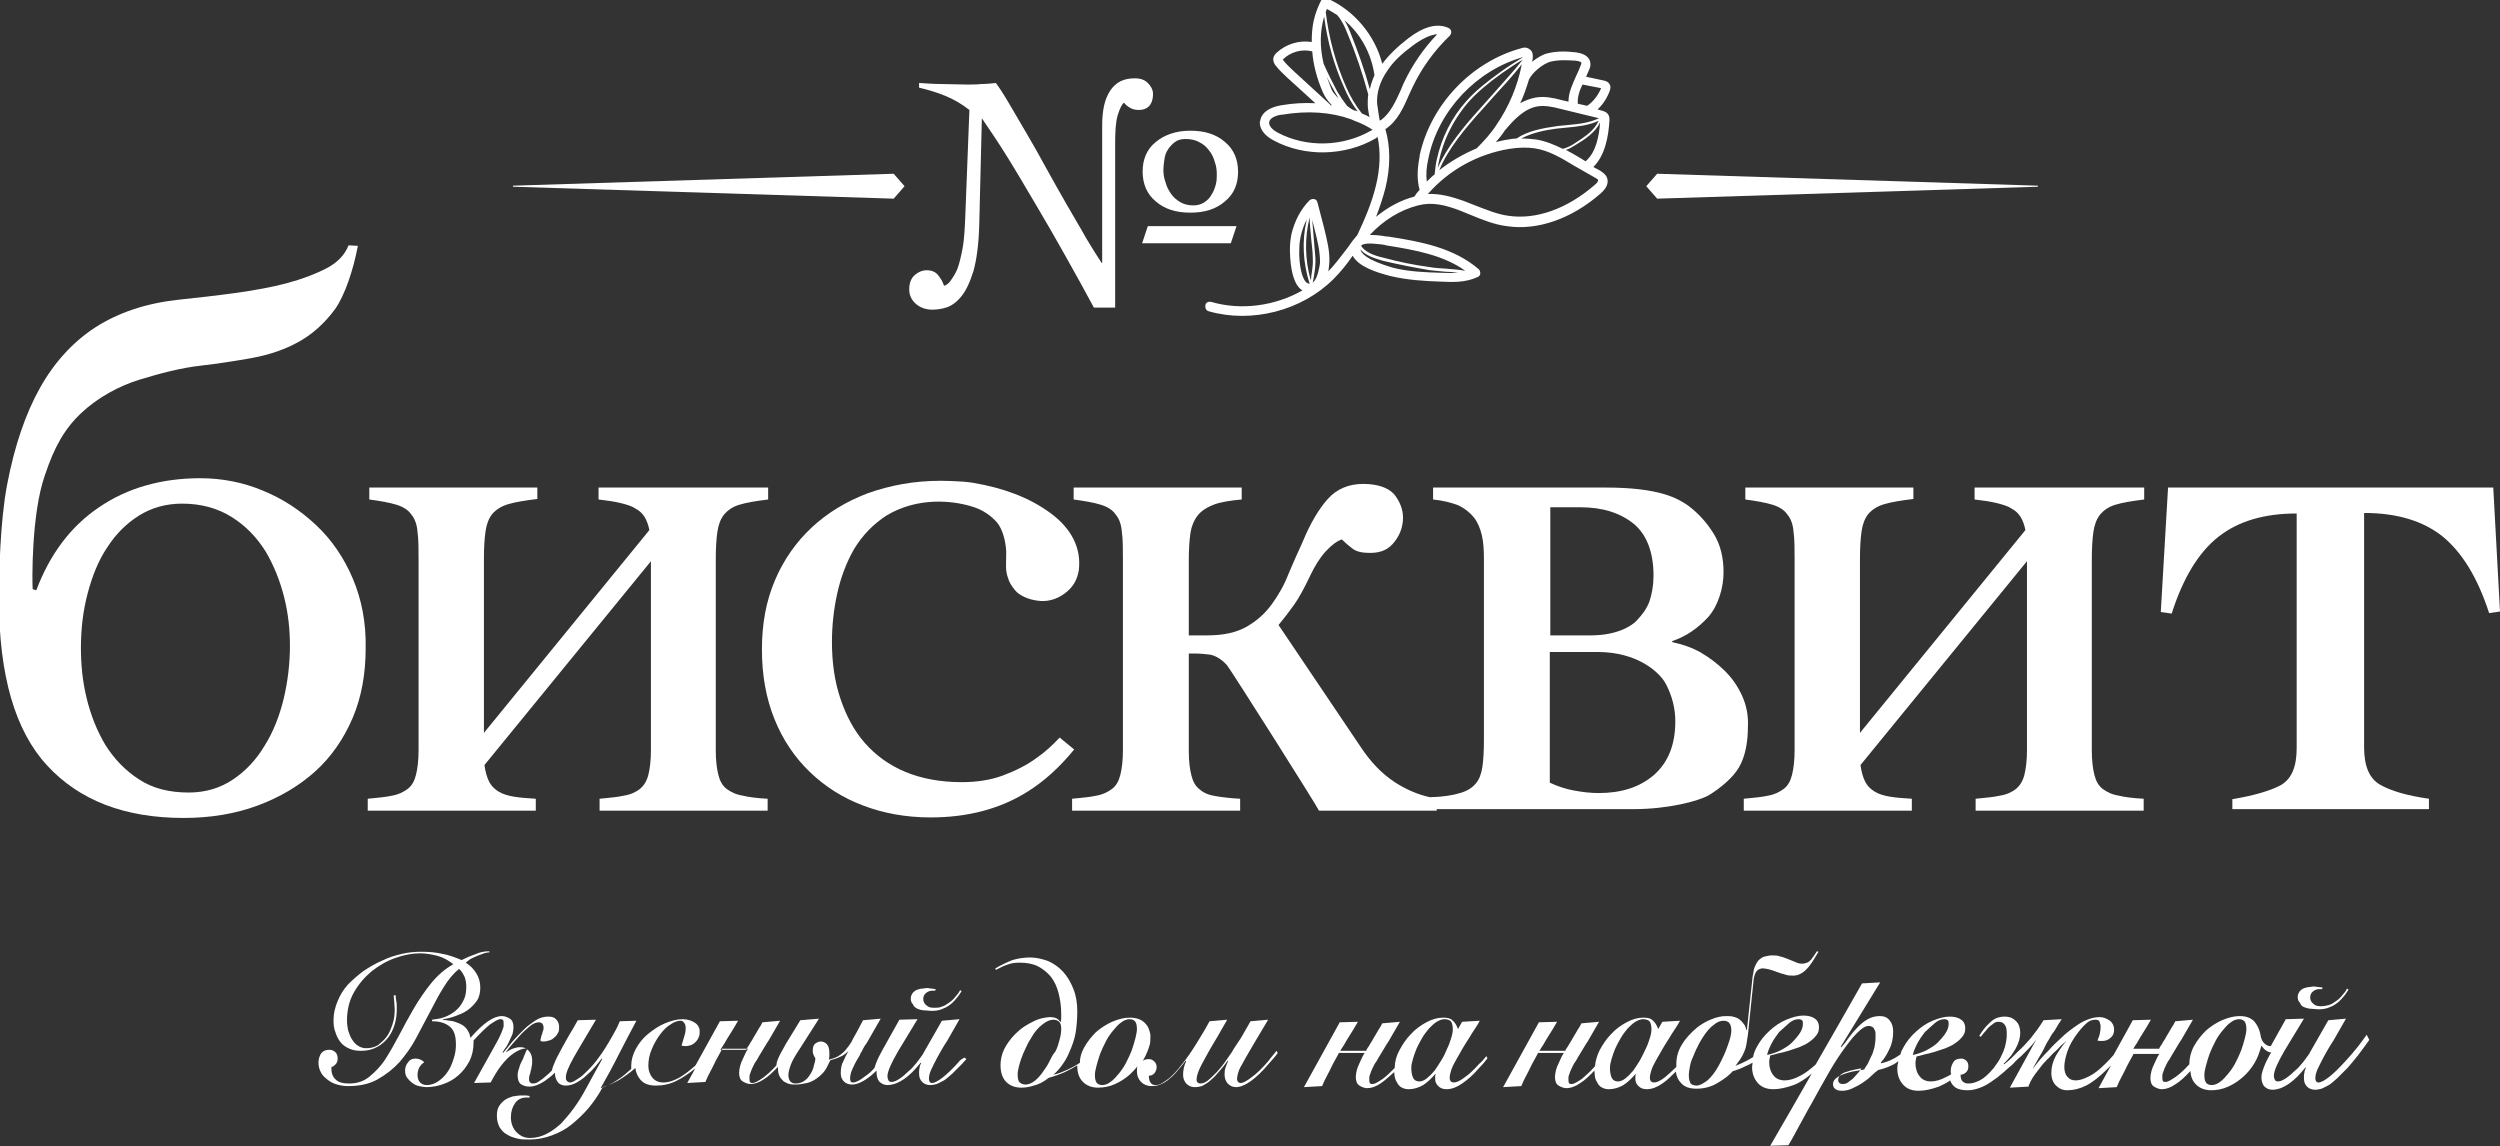 <?xml version="1.0" encoding="UTF-8"?> <svg xmlns="http://www.w3.org/2000/svg" width="482" height="221" viewBox="0 0 482 221" fill="none"><rect x="0" y="0" width="482" height="221" fill="#333333" stroke="none"/><g clip-path="url(#clip0_289_2)"><path d="M204.3 142.2C203 143.6 201.5 145 199.9 146.1C198 147.5 195.8 148.6 193.4 149.5C191 150.4 188.3 150.8 185.4 150.8C181.3 150.8 177.6 150.1 174.5 148.8C171.4 147.5 168.8 145.6 166.7 143.2C164.6 140.8 163.1 137.9 162 134.6C160.9 131.3 160.4 127.7 160.4 123.8C160.4 120.8 160.7 117.7 161.4 114.5C162.1 111.3 163.2 108.4 164.7 105.8C166.3 103.2 168.3 101.1 170.9 99.4C176.9 95.8 183.5 96.5 187.2 97.6C189.7 98.3 191.2 99.6 192.2 100.7C193.3 102 193.9 104.3 194 106.4C194 108.7 193.8 109.9 194.3 111.3C194.6 112.3 194.9 112.8 195.7 113.8C196.5 114.8 198.3 115.6 200 115.8C201.8 116.1 203.7 115.6 205.3 114.4C206.9 113.2 207.7 111.8 208 109.9C208.5 105.7 206.6 101.9 202.5 98.9C198.4 95.9 193.5 94.1 187.7 93.1C185.4 92.7 181.4 92.7 181.2 92.7C176.2 92.7 171.5 93.6 167.3 95.1C163.1 96.7 159.5 98.9 156.5 101.7C153.5 104.5 151.1 107.9 149.4 111.9C147.7 115.9 146.9 120.3 146.9 125.2C146.9 130.2 147.7 134.6 149.3 138.6C150.9 142.6 153.2 146 156.1 148.8C159 151.6 162.4 153.8 166.4 155.3C170.3 156.8 174.7 157.6 179.4 157.6C186.5 157.6 192.7 156 198 152.7C201.4 150.6 204.4 147.8 207.1 144.5L204.3 142.2Z" fill="white"></path><path d="M380.7 96.3C382.4 96.5 383.8 96.7 385 97C386.2 97.3 387.2 97.6 387.9 98.1C388.7 98.5 389.2 99.1 389.6 99.7C390 100.4 390.3 101.2 390.5 102.2L358.6 141.3V107.9C358.6 105.7 358.7 103.9 358.9 102.5C359.1 101.1 359.5 100 360.2 99.1C360.9 98.3 361.9 97.6 363.3 97.2C364.6 96.8 366.5 96.5 368.9 96.2V94H336.5V96.3C338.7 96.6 340.4 96.9 341.7 97.3C343 97.7 344 98.3 344.6 99.2C345.3 100 345.7 101.2 345.8 102.6C346 104 346 105.8 346 108V144.7C346 146.6 345.8 148.2 345.5 149.4C345.2 150.6 344.7 151.5 343.9 152.1C343.1 152.7 342.1 153.2 340.9 153.4C339.6 153.7 338.1 153.8 336.2 154V156.3H368.6V154C367 153.9 365.6 153.8 364.4 153.6C363.2 153.4 362.2 153.1 361.4 152.6C360.6 152.1 360 151.5 359.6 150.7C359.2 149.9 358.9 148.9 358.7 147.5L390.8 108.2V144.7C390.8 146.6 390.6 148.2 390.3 149.4C390 150.6 389.4 151.5 388.7 152.1C387.9 152.7 386.9 153.2 385.6 153.4C384.3 153.7 382.8 153.8 380.9 154V156.3H413.3V154C411.4 153.9 409.7 153.7 408.5 153.4C407.2 153.2 406.2 152.7 405.4 152.1C404.6 151.5 404.1 150.6 403.8 149.4C403.5 148.2 403.3 146.7 403.3 144.7V108C403.3 105.8 403.4 104 403.6 102.6C403.8 101.2 404.2 100.1 404.9 99.2C405.6 98.4 406.5 97.7 407.9 97.3C409.2 96.9 411 96.6 413.4 96.3V94H380.7V96.3Z" fill="white"></path><path d="M115.4 96.3C117.1 96.5 118.5 96.7 119.7 97C120.9 97.3 121.9 97.6 122.6 98.1C123.4 98.5 123.9 99.1 124.3 99.7C124.7 100.4 125 101.2 125.2 102.2L93.3 141.3V107.9C93.3 105.7 93.4 103.9 93.6 102.5C93.8 101.1 94.2 100 94.9 99.1C95.6 98.3 96.6 97.6 98 97.2C99.3 96.8 101.2 96.5 103.6 96.2V94H71.2V96.3C73.4 96.6 75.1 96.9 76.4 97.3C77.7 97.7 78.7 98.3 79.3 99.2C80 100 80.4 101.2 80.5 102.6C80.7 104 80.7 105.8 80.7 108V144.7C80.7 146.6 80.5 148.2 80.2 149.4C79.9 150.6 79.4 151.5 78.6 152.1C77.8 152.7 76.8 153.2 75.6 153.4C74.3 153.7 72.8 153.8 70.9 154V156.3H103.3V154C101.7 153.9 100.3 153.8 99.1 153.6C97.9 153.4 96.9 153.1 96.1 152.6C95.3 152.1 94.7 151.5 94.3 150.7C93.9 149.9 93.6 148.9 93.4 147.5L125.5 108.2V144.7C125.5 146.6 125.3 148.2 125 149.4C124.7 150.6 124.1 151.5 123.4 152.1C122.6 152.7 121.6 153.2 120.3 153.4C119 153.7 117.5 153.8 115.6 154V156.3H148V154C146.1 153.9 144.4 153.7 143.2 153.4C141.9 153.2 140.9 152.7 140.1 152.1C139.3 151.5 138.8 150.6 138.5 149.4C138.2 148.2 138 146.7 138 144.7V108C138 105.8 138.1 104 138.3 102.6C138.5 101.2 138.9 100.1 139.6 99.2C140.3 98.4 141.2 97.7 142.6 97.3C143.9 96.9 145.7 96.6 148.1 96.3V94H115.4V96.3Z" fill="white"></path><path d="M335.9 134.2C335.1 132.4 334 130.8 332.6 129.4C331.2 128 329.6 126.8 327.9 125.8C326.1 124.8 324.3 124.2 322.4 123.8V123.6C325.1 122.7 327.4 121.1 329.4 118.9C331.3 116.7 332.3 113.3 332.3 110.3C332.3 107.5 331.7 105 330.4 102.9C329.1 100.8 327.5 99 325.5 97.5C323.5 96.1 320 94 309.6 94H276.3V96.3C278.2 96.5 279.8 96.9 281.1 97.4C282.4 98 283.5 98.9 284.2 99.8C284.9 100.7 285.4 101.9 285.7 103.2C286 104.5 286.1 106 286.1 107.7V142.7C286.1 144.8 286 146.6 285.8 147.9C285.6 149.2 285.2 150.3 284.5 151.1C283.8 151.9 282.9 152.5 281.5 152.9C280.2 153.3 278.4 153.6 276.1 153.7V156H315C321.5 156 327.4 154.5 329.5 153.3C331.6 152 334.1 150 335.3 147.9C336.5 145.8 337 143.1 337 140C337.1 137.9 336.7 136 335.9 134.2ZM298.8 97.8H304.7C309 97.8 312.4 98.9 315 101C317.5 103.1 318.8 106.5 318.8 111C318.8 112.8 318.5 114.5 318 116C317.4 117.5 316.7 118.4 315.6 119.6C314.7 120.6 311.9 122.5 306.7 122.5H298.9V97.8H298.8ZM318.9 149.4C316.1 151.8 312.6 152.9 308.2 152.9C306.6 152.9 305 152.7 303.4 152.4C301.8 152.1 300.3 151.6 298.8 150.9V125.7H308C315.7 125.7 320 129.6 321.2 131.9C322.4 134.2 323 136.6 323 139.1C323 143.6 321.6 147 318.9 149.4Z" fill="white"></path><path d="M430.3 154.1C434.5 153.4 437.6 152.5 439.7 151.4C441.8 150.2 442.8 147.9 442.8 144.2V99C436.5 99 431.5 100.5 427.7 103.5C423.9 106.5 420.9 111.4 418.7 118.3L416.6 118L418 94H480.7L482 117.9L479.9 118.2C477.7 111.4 474.7 106.5 470.9 103.4C467.1 100.4 462.1 98.9 455.8 98.9V144.1C455.8 147.7 456.8 150.1 458.9 151.3C461 152.5 464.1 153.4 468.3 154V156H430.4V154.1H430.3Z" fill="white"></path><path d="M275.7 153.7C273.3 153.2 270.9 152.1 268.9 150.8C266.2 149 264.2 146.8 262.4 144.1L246.5 120.5C247.5 119.3 248.5 118 249.5 116.6C250.5 115.2 251.5 113.3 252.6 111C253.5 109.1 254.5 107.5 255.6 106.3C256.7 105.1 257.8 104.3 258.7 104C259.3 104.6 260 105.2 260.8 105.8C261.6 106.4 262.7 106.6 264.2 106.6C266.3 106.6 267.8 105.9 268.9 104.4C270 103 270.5 101.4 270.5 99.8C270.5 98.2 269.9 96.7 268.8 95.3C267.6 94 265.6 93.3 262.8 93.3C260 93.3 257.7 94.3 256 96.2C254.3 98.1 252.6 100.9 251.1 104.6C250.2 106.5 249.3 108.6 248.4 110.7C247.6 112.8 246.5 114.7 245.2 116.5C243.9 118.3 242.3 119.7 240.4 120.8C238.5 121.9 236 122.5 232.8 122.5H229.2V108C229.2 106 229.3 104.3 229.5 102.9C229.7 101.5 230.2 100.3 230.9 99.4C231.6 98.5 232.7 97.8 234 97.3C235.3 96.8 237.2 96.5 239.4 96.3V94H207V96.3C209.2 96.6 210.9 96.9 212.2 97.3C213.5 97.7 214.5 98.3 215.1 99.2C215.8 100 216.2 101.2 216.3 102.6C216.5 104 216.5 105.8 216.5 108V144.7C216.5 146.6 216.3 148.2 216 149.4C215.7 150.6 215.2 151.5 214.4 152.1C213.6 152.7 212.6 153.2 211.4 153.4C210.1 153.7 208.6 153.8 206.7 154V156.3H239.1V154C237.2 153.9 235.6 153.7 234.4 153.5C233.1 153.3 232.1 152.9 231.3 152.2C230.5 151.6 230 150.7 229.7 149.5C229.4 148.3 229.2 146.8 229.2 144.8V126H230.4C231.4 126 232.3 126.1 233.2 126.2C234 126.3 235.4 126.9 236.6 128.3C237.4 129.3 254 155.5 254.3 156.3H277V153.8C276.6 153.6 276.1 153.7 275.7 153.7Z" fill="white"></path><path d="M68 111.5C66.3 107.5 63.9 104 60.9 101.2C57.9 98.4 54.6 96.2 50.7 94.6C46.9 93 42.8 92.2 38.6 92.2C31.1 92.2 24.5 94.1 19.1 97.8C13.6 101.5 9.6 106.9 7 113.8L6.3 113.6C6.2 112.3 6 99 8.7 91.5C10.5 86.1 12.5 82.6 15.7 79.6C18.9 76.6 23 74.4 26.9 73.2C30.8 72 35 70.9 38.7 70.5C42.1 70.1 45.4 69.6 48.7 69C51.9 68.4 54.9 67.4 57.6 65.9C60.3 64.4 62.6 62.3 64.6 59.6C66.5 56.9 68.1 52.1 69 47.4L67.2 47.3C66.5 49.1 65.1 50.6 63 51.7C60.9 52.8 58.3 53.8 55.3 54.6C52.3 55.4 48.9 56 45.3 56.5C41.7 57 38 57.4 34.3 57.8C28 58.5 22.8 60.3 18.4 63.1C14.1 65.9 10.5 69.8 7.7 74.8C4.9 79.8 2.8 86 1.4 93.3C-0 100.5 -0.2 110.9 -0.2 115.5C-0.2 130.2 2.9 140.9 9.1 147.6C15.3 154.3 24 157.7 35.4 157.7C40.6 157.7 45.4 156.9 49.7 155.3C54 153.7 57.7 151.5 60.8 148.7C63.9 145.9 66.3 142.4 68 138.4C69.7 134.4 70.5 129.9 70.5 125C70.6 120 69.7 115.5 68 111.5ZM54.7 134.7C53.9 138 52.7 141.1 51 143.8C49.4 146.5 47.3 148.7 44.9 150.3C42.5 151.9 39.7 152.8 36.4 152.8C32.6 152.8 29.4 152 26.7 150.2C24.1 148.5 22 146.3 20.3 143.6C18.7 140.9 17.5 137.9 16.7 134.6C15.9 131.3 15.6 128.1 15.6 124.9C15.6 121.3 16 117.8 16.9 114.4C17.8 111 19 108 20.7 105.5C22.3 103 24.4 100.9 26.8 99.4C29.2 97.9 32 97.1 35.1 97.1C38.8 97.1 42 98 44.7 99.7C47.4 101.4 49.5 103.6 51.2 106.3C52.8 109 54 112 54.8 115.2C55.6 118.4 55.9 121.5 55.9 124.5C55.9 127.9 55.5 131.3 54.7 134.7Z" fill="white"></path><path d="M184.8 204.8C183.7 206 182.7 207 181.8 207.7C180.9 208.4 180.2 208.8 179.7 208.8C179.3 208.8 179.1 208.5 179.1 208C179.1 207.5 179.2 207 179.5 206.3C179.8 205.6 180.2 204.9 180.7 203.9C181.2 203 181.8 201.9 182.6 200.7C183.3 199.5 184.1 198.1 185 196.5L181.6 196.8L178.4 202.4C178.3 202.6 178.1 202.9 177.9 203.3C177.7 203.6 177.4 204 177.1 204.4C176.8 204.8 176.5 205.2 176.2 205.5C175.9 205.9 175.6 206.2 175.2 206.5C174.6 207.1 174 207.6 173.4 208C172.8 208.4 172.3 208.6 171.9 208.6C171.6 208.6 171.4 208.5 171.3 208.3C171.2 208.1 171.1 207.8 171.1 207.5C171.1 206.6 171.8 205 173.2 202.6L176.9 196.5L173.4 196.6L170.1 202.5C169.6 203.4 169.2 204.2 168.9 205C168.8 205.3 168.7 205.6 168.6 205.9C168 206.6 167.4 207.1 166.8 207.5C165.8 208.3 165 208.7 164.5 208.7C164.4 208.7 164.2 208.7 164.1 208.6C164 208.5 163.9 208.3 163.9 207.9C163.9 207.5 164 206.9 164.3 206.2C164.6 205.5 165 204.7 165.5 203.9C165.6 203.7 165.8 203.5 165.9 203.1C166.1 202.8 166.3 202.5 166.4 202.2C166.6 201.8 166.8 201.5 167.1 201.1L169.8 196.4L166.4 196.7C166.2 197.1 165.9 197.6 165.6 198.2C165.3 198.8 164.9 199.5 164.5 200.2L164.1 201C163.9 201.2 163.8 201.5 163.6 201.7C163.3 202.1 163 202.5 162.7 202.8C162.4 203.1 162 203.4 161.5 203.7C161.1 203.9 160.8 204 160.5 204.1C160.2 204.2 160 204.2 159.8 204.3C159.8 204.1 159.9 203.9 159.9 203.7C159.9 203.5 159.9 203.2 159.9 202.9C159.9 202.2 159.7 201.6 159.4 201.3C159.1 201 158.7 200.8 158.3 200.8C157.9 200.8 157.6 200.9 157.2 201.2C156.8 201.5 156.7 202 156.7 202.6C156.7 203 156.8 203.3 156.9 203.5C157 203.7 157.1 203.9 157.2 204C157.2 204.4 157.1 204.9 156.9 205.5C156.8 206.1 156.5 206.7 156.1 207.3C155.8 207.8 155.4 208.2 154.9 208.5C154.4 208.8 153.9 208.9 153.3 208.9C152.9 208.9 152.5 208.7 152.3 208.4C152.1 208.1 152 207.7 152 207.3C152 206.7 152.2 206 152.5 205.2C152.8 204.4 153.4 203.4 154.2 202.2L157.9 196.4L154.3 196.7L151.8 200.8C151.5 201.2 151.3 201.7 151 202.2C150.7 202.7 150.5 203.1 150.3 203.5C150 204.1 149.8 204.6 149.7 205.2C149.7 205.3 149.7 205.3 149.7 205.4C148.7 206.5 147.8 207.3 147.1 207.8C146.2 208.4 145.6 208.8 145.1 208.8C144.8 208.8 144.6 208.7 144.6 208.6C144.5 208.4 144.5 208.2 144.5 208C144.5 207.9 144.5 207.7 144.5 207.5C144.5 207.3 144.6 207.1 144.7 206.8C144.8 206.5 144.9 206.2 145.1 205.8C145.3 205.4 145.5 204.9 145.9 204.4C146.2 203.9 146.5 203.3 146.9 202.7C147.3 202.1 147.7 201.3 148.2 200.6L150.4 196.8L147 197.1C146.8 197.5 146.6 197.9 146.3 198.3C146.1 198.7 145.7 199.3 145.3 200C145.1 200.4 144.9 200.7 144.7 201C144.5 201.3 144.4 201.6 144.2 201.8C144 202.1 143.9 202.3 143.9 202.4H138.9C139.1 202.1 139.3 201.7 139.6 201.3C140 200.6 140.4 199.9 140.8 199.3C141.3 198.5 141.8 197.7 142.3 196.8L138.8 196.9L134.1 205.4C133.1 206.3 132.1 207.1 131.1 207.7C130 208.3 129 208.7 127.9 208.7C127 208.7 126.3 208.4 125.8 207.8C125.3 207.2 125 206.4 125 205.5C125 204.4 125.2 203.3 125.7 202.2C126.1 201.2 126.7 200.2 127.3 199.4C127.9 198.6 128.6 197.9 129.3 197.5C130 197 130.7 196.8 131.2 196.8C131.5 196.8 131.7 196.9 131.9 197.2C132.1 197.4 132.2 197.8 132.2 198.2C132.2 198.8 132.1 199.3 131.9 199.9C131.7 200.5 131.6 201 131.4 201.6C131.6 201.6 131.9 201.7 132.2 201.7C132.5 201.7 132.9 201.6 133.2 201.5C133.5 201.4 133.8 201.2 134.1 200.9C134.4 200.6 134.6 200.3 134.7 200C134.9 199.6 134.9 199.2 134.9 198.8C134.9 198.2 134.6 197.6 134 197.2C133.4 196.8 132.6 196.5 131.6 196.5C130.5 196.5 129.4 196.8 128.2 197.3C127 197.8 126 198.5 125 199.3C124 200.1 123.2 201.1 122.6 202.2C122 203.3 121.7 204.4 121.7 205.5C121.7 205.7 121.7 205.9 121.7 206.1C120.8 206.9 119.9 207.7 118.9 208.3C117.9 209 116.8 209.5 115.8 209.8C117 207.7 118.2 205.5 119.3 203.3C120.4 201.1 121.6 198.9 122.7 196.8L119.5 196.9C119.3 197.3 119.1 197.9 118.7 198.6C118.3 199.3 117.9 200.1 117.4 200.9C116.8 201.9 116.2 202.9 115.5 203.8C114.8 204.8 114.1 205.6 113.4 206.3C112.7 207 112.1 207.6 111.4 208C110.8 208.4 110.3 208.7 109.9 208.7C109.7 208.7 109.5 208.6 109.3 208.4C109.1 208.2 109.1 208 109.1 207.7C109.1 206.9 109.6 205.7 110.6 203.9C111.6 202.1 113.1 199.7 114.9 196.6L111.4 196.7C110.8 197.8 110.2 198.8 109.6 199.8C109 200.8 108.5 201.8 108 202.7C107.5 203.6 107.1 204.4 106.8 205.2C106.6 205.6 106.5 206 106.4 206.4C106 206.8 105.6 207.2 105.2 207.5C104.8 207.9 104.3 208.2 103.9 208.5C103.5 208.8 103.1 208.9 102.7 208.9C102.5 208.9 102.3 208.8 102.2 208.7C102.1 208.6 102 208.4 102 208.1C102 207.8 102 207.6 102.1 207.3C102.2 207 102.3 206.8 102.3 206.5C102.4 206.2 102.5 205.9 102.5 205.6C102.6 205.3 102.6 204.9 102.6 204.5C102.6 203.9 102.5 203.5 102.3 203.1C102.1 202.7 101.8 202.4 101.3 202.1C100.9 201.9 100.5 201.9 100.2 201.9C99.6 201.9 99.2 202.1 98.8 202.2C98.5 202.3 97.9 202.7 97.5 202.9C98.3 201.8 99.2 200.8 100.1 199.8C100.7 199.1 101.4 198.5 102.1 197.9C102.8 197.3 103.4 197.1 103.9 197.1C104.2 197.1 104.4 197.2 104.6 197.4C104.7 197.6 104.8 197.8 104.8 198.1C104.8 198.3 104.8 198.5 104.7 198.7C104.6 198.9 104.6 199.2 104.5 199.4C104.4 199.6 104.3 199.9 104.3 200.1C104.2 200.3 104.2 200.5 104.2 200.6C104.3 200.8 104.4 200.8 104.8 200.8C105.2 200.8 105.6 200.7 105.9 200.6C106.3 200.5 106.6 200.3 106.9 200C107.2 199.8 107.4 199.5 107.6 199.1C107.8 198.8 107.8 198.4 107.8 198C107.8 197.4 107.6 196.9 107.2 196.5C106.8 196.1 106.3 196 105.7 196C104.9 196 104.1 196.2 103.3 196.7C102.6 197.2 101.8 197.7 101.1 198.4C100.3 199.2 99.5 200 98.8 200.8C98.1 201.7 97.5 202.4 97 203L96.9 202.9C97.1 202.5 97.4 202.1 97.7 201.7C98.2 200.8 98.6 199.8 98.8 199.4C98.9 199 99 198.5 99 198.1C99 197.3 98.8 196.7 98.3 196.4C97.8 196.1 97.3 195.9 96.8 195.9C96 195.9 95.1 196.2 94.1 196.9C93.2 197.5 92 198.6 90.7 200.1C90.6 199.6 90.5 199.2 90.3 198.9C90 198.3 89.6 197.9 89.1 197.6C88.6 197.3 88 197.1 87.4 196.9C86.8 196.8 86.1 196.7 85.4 196.6V196.5C86.2 196.4 87 196.2 87.8 195.9C88.6 195.6 89.4 195.3 90.1 194.8C90.8 194.3 91.4 193.7 91.9 193C92.4 192.3 92.6 191.4 92.6 190.4C92.6 189.3 92.3 188.4 91.8 187.6C91.3 186.8 90.6 186.1 89.8 185.6C90 185.4 90.3 185.2 90.7 184.9C91.1 184.7 91.5 184.5 92 184.3C92.4 184.1 92.9 184 93.3 183.8C93.7 183.7 94.1 183.6 94.4 183.6L94.3 183.4C93.4 183.4 92.4 183.6 91.6 184C90.7 184.3 89.8 184.7 89 185.1C87.8 184.6 86.5 184.1 85.3 183.9C84 183.6 82.7 183.5 81.2 183.5C80 183.5 78.8 183.6 77.5 183.9C76.2 184.2 74.9 184.6 73.7 185.2C72.5 185.7 71.3 186.4 70.1 187.2C69 188 68 188.9 67.1 189.8C66.2 190.8 65.6 191.8 65.1 193C64.6 194.2 64.3 195.4 64.3 196.7C64.3 197.6 64.4 198.4 64.7 199.1C64.9 199.8 65.3 200.5 65.7 201C66.1 201.5 66.7 201.9 67.4 202.2C68.1 202.5 68.8 202.6 69.6 202.6C70.7 202.6 71.7 202.4 72.6 201.9C73.5 201.5 74.2 200.8 74.8 200.1C75.4 199.3 75.8 198.5 76.1 197.5C76.4 196.5 76.5 195.5 76.5 194.4C76.5 193.9 76.5 193.4 76.4 193C76.3 192.5 76.3 192.2 76.3 191.9H75.9C75.9 192.3 76 192.7 76 193.1C76 193.5 76.1 194 76.1 194.6C76.1 195.6 76 196.5 75.7 197.4C75.4 198.3 75.1 199.1 74.6 199.8C74.1 200.5 73.5 201 72.9 201.5C72.2 201.9 71.5 202.1 70.6 202.1C70 202.1 69.4 201.9 69 201.6C68.5 201.3 68.2 200.9 67.8 200.3C67.5 199.8 67.3 199.2 67.1 198.6C67 198 66.9 197.4 66.9 196.8C66.9 194.8 67.3 193 68.2 191.4C69.1 189.8 70.2 188.5 71.6 187.3C73 186.2 74.5 185.3 76.2 184.7C77.9 184.1 79.5 183.8 81 183.8C82.1 183.8 83.2 184 84.4 184.3C85.5 184.6 86.5 185.2 87.4 185.9C85.8 186.8 84.3 188.1 83.1 189.6C81.9 191.1 80.8 192.7 79.8 194.4C78.8 196.1 77.9 197.8 77 199.5C76.1 201.2 75.2 202.8 74.3 204.2C73.4 205.6 72.3 206.7 71.2 207.6C70.1 208.5 68.8 208.9 67.3 208.9C66.2 208.9 65.3 208.7 64.8 208.2C64.2 207.7 63.9 207 63.9 206.1C63.9 205.9 63.9 205.8 63.9 205.7C64.2 205.7 64.4 205.5 64.7 205.2C65 204.9 65.1 204.5 65.1 204.1C65.1 203.6 65 203.2 64.7 202.9C64.4 202.6 64 202.4 63.5 202.4C62.8 202.4 62.3 202.6 61.9 203.1C61.6 203.6 61.4 204.2 61.4 204.9C61.4 205.6 61.6 206.3 61.9 206.8C62.2 207.4 62.7 207.8 63.2 208.2C63.7 208.6 64.3 208.9 65 209.1C65.7 209.3 66.4 209.4 67.1 209.4C69.3 209.4 71.2 209 72.8 208.1C74.4 207.2 75.8 206.1 77 204.8C78.2 203.4 79.3 201.9 80.2 200.2C81.1 198.5 82 196.8 82.9 195.1C83.8 193.4 84.6 191.8 85.5 190.4C86.4 188.9 87.4 187.7 88.5 186.8C89 187.2 89.3 187.8 89.6 188.4C89.8 189 89.9 189.6 89.9 190.3C89.9 191.4 89.7 192.3 89.3 193C88.9 193.8 88.4 194.4 87.8 194.9C87.2 195.4 86.5 195.8 85.7 196.1C84.9 196.4 84.1 196.5 83.3 196.6V196.9C84.9 196.9 86 197.3 86.8 198C87.6 198.7 87.9 199.8 87.9 201.4C87.9 202.2 87.8 203.1 87.5 204C87.2 204.9 86.9 205.8 86.4 206.5C85.9 207.3 85.3 207.9 84.6 208.4C83.9 208.9 83.1 209.2 82.3 209.2C81.7 209.2 81.3 209 81 208.7C80.7 208.4 80.5 207.9 80.5 207.3C80.5 206.8 80.6 206.3 80.8 205.9C81 205.5 81.3 205.1 81.8 204.8C81.3 204.3 80.7 204.1 80.1 204.1C79.5 204.1 79 204.3 78.7 204.8C78.3 205.2 78.1 205.8 78.1 206.4C78.1 206.9 78.2 207.4 78.5 207.8C78.8 208.2 79.1 208.5 79.5 208.8C79.9 209.1 80.3 209.3 80.8 209.4C81.3 209.5 81.8 209.6 82.2 209.6C83.3 209.6 84.4 209.4 85.5 209C86.6 208.6 87.5 208.1 88.4 207.3C89.3 206.5 89.9 205.7 90.5 204.6C91 203.6 91.3 202.4 91.3 201.1C91.3 200.9 91.3 200.8 91.3 200.6C92.6 199.2 93.7 198.1 94.5 197.5C95.4 196.9 96 196.5 96.5 196.5C96.8 196.5 97 196.6 97 196.7C97.1 196.9 97.1 197.1 97.1 197.3C97.1 197.4 97.1 197.6 97.1 197.8C97.1 198 97 198.2 96.9 198.5C96.8 198.8 96.7 199.1 96.5 199.5C96.3 199.9 96.1 200.4 95.8 200.9L91.4 208.8L94.6 208.7C95 207.9 95.5 207.1 96 206.3C96.4 205.8 96.7 205.2 97.9 204C99.3 202.6 101.5 201.7 101.6 202.4C101.5 202.5 101.4 202.7 101.3 203C101.2 203.2 101.1 203.5 101 203.7C100.9 204 100.8 204.3 100.6 204.6C100.4 205 100.2 205.4 100.1 205.9C99.9 206.4 99.8 206.9 99.8 207.3C99.8 208.1 100 208.7 100.4 209C100.8 209.3 101.4 209.5 102.1 209.5C102.9 209.5 103.8 209.2 104.9 208.5C105.5 208.1 106.3 207.5 107 206.8C107 206.9 107 206.9 107 207C107 207.6 107.2 208.1 107.5 208.6C107.8 209 108.3 209.3 109.1 209.3C109.8 209.3 110.5 209.1 111.2 208.7C111.9 208.3 112.5 207.9 113.1 207.3C113.7 206.8 114.3 206.2 114.8 205.6C115.3 205 115.7 204.5 116 204.1L116.1 204.2C115.6 205.1 115.1 206 114.5 207.1C113.9 208.2 113.3 209.3 112.7 210.4C112.1 211.5 111.4 212.6 110.6 213.7C109.8 214.8 109 215.7 108.2 216.6C107.3 217.4 106.4 218.1 105.4 218.6C104.4 219.1 103.4 219.4 102.2 219.4C101.1 219.4 100.3 219 99.6 218.3C98.9 217.6 98.5 216.6 98.5 215.4C98.5 214.3 98.8 213.4 99.3 212.7C99.8 212 100.5 211.6 101.5 211.6C101.8 211.6 102 211.6 102.1 211.6V211.3C101.9 211.3 101.7 211.2 101.4 211.2C101.1 211.2 100.9 211.2 100.6 211.2C100 211.2 99.4 211.3 98.8 211.4C98.2 211.6 97.7 211.8 97.3 212.1C96.9 212.4 96.5 212.8 96.2 213.3C95.9 213.8 95.8 214.4 95.8 215.1C95.8 216 96 216.7 96.3 217.3C96.7 217.9 97.1 218.4 97.7 218.7C98.3 219.1 98.9 219.3 99.7 219.5C100.4 219.7 101.2 219.7 102 219.7C103.6 219.7 105.1 219.4 106.4 218.9C107.8 218.4 109.1 217.7 110.2 216.8C111.3 215.9 112.5 214.8 113.5 213.6C114.5 212.4 115.4 211.1 116.2 209.6C117.3 209.3 118.3 208.8 119.4 208.2C120.5 207.5 121.5 206.8 122.5 205.9C122.6 206.9 123 207.6 123.5 208.2C124.2 209 125.2 209.3 126.5 209.3C127.9 209.3 129.2 209 130.4 208.4C131.6 207.8 132.8 207 133.9 206.1C134 206.1 134 206 134.1 205.9L132.5 208.8L136 208.6C136.3 207.9 136.6 207.2 137 206.5C137.3 205.9 137.7 205.2 138 204.5C138.4 203.8 138.8 203 139.2 202.3V202.2H144.2C144.1 202.4 143.9 202.7 143.8 202.9C143.6 203.3 143.4 203.8 143.2 204.2C143 204.6 142.8 205.1 142.7 205.5C142.6 205.9 142.5 206.4 142.5 206.8C142.5 207.6 142.7 208.2 143.2 208.5C143.7 208.8 144.2 209 144.7 209C145.5 209 146.4 208.7 147.4 208C148.2 207.5 149 206.7 150 205.7C150 205.8 150 205.9 150 206.1C150 206.6 150.1 207.1 150.3 207.5C150.5 207.9 150.8 208.2 151.1 208.5C151.5 208.7 151.8 208.9 152.2 209C152.6 209.1 153 209.1 153.4 209.1C154 209.1 154.7 209 155.6 208.8C156.5 208.6 157.3 208.1 158 207.5C158.7 206.9 159.1 206.4 159.4 205.8C159.7 205.2 159.9 204.8 160.1 204.4C160.5 204.3 160.8 204.2 161.1 204.1C161.4 204 161.7 203.9 162.1 203.7C162.6 203.5 162.9 203.2 163.3 202.9L163.6 202.6C163.2 203.3 162.9 203.9 162.6 204.6C162.2 205.3 162.1 206.1 162.1 206.9C162.1 207.6 162.3 208.1 162.7 208.5C163.1 208.9 163.6 209.1 164.3 209.1C165.1 209.1 166.1 208.7 167.1 208C167.7 207.6 168.3 207.1 169 206.4C169 206.5 169 206.6 169 206.8C169 207.5 169.2 208.1 169.5 208.5C169.9 208.9 170.4 209.2 171.1 209.2C171.6 209.2 172.1 209.1 172.7 208.9C173.2 208.7 173.8 208.4 174.5 207.9C174.9 207.6 175.4 207.2 175.9 206.7C176.4 206.2 176.9 205.6 177.5 204.9L177.6 205C177.4 205.3 177.3 205.6 177.3 205.9C177.2 206.2 177.2 206.5 177.2 207C177.2 207.7 177.4 208.2 177.8 208.6C178.2 209 178.7 209.2 179.4 209.2C179.8 209.2 180.2 209.1 180.6 209C181 208.8 181.5 208.6 182 208.3C182.5 208 183 207.5 183.6 207C184.2 206.4 184.8 205.8 185.6 205C185.8 204.7 186.1 204.5 186.3 204.2C186.2 204.1 186.1 204 186 203.9C185.3 204.2 185 204.5 184.8 204.8Z" fill="white"></path><path d="M176.9 194.5C177.4 194.7 177.9 194.8 178.3 194.8C178.8 194.8 179.2 194.9 179.6 194.9C180.3 194.9 181 194.8 181.5 194.6C182 194.4 182.5 194.2 182.9 193.9C183.5 193.5 183.9 193.1 184.3 192.6C184.7 192.2 185 191.7 185.4 191.1L185.1 190.9C184.9 191.4 184.5 191.8 184.1 192.3C183.7 192.8 183.2 193.2 182.7 193.5C182.3 193.8 181.9 194 181.5 194.1C181.1 194.3 180.6 194.3 180.1 194.3C179.5 194.3 179 194.2 178.7 193.9C178.3 193.6 178 193.2 178 192.6C178 192.1 178.2 191.7 178.6 191.4C179 191.1 179.4 191 179.8 191H180C180.1 191 180.2 191 180.3 191L180.4 190.7C180.2 190.7 179.9 190.6 179.6 190.6C179.3 190.6 179 190.5 178.9 190.5C178.6 190.5 178.3 190.5 177.9 190.6C177.5 190.6 177.2 190.7 176.9 190.8C176.5 190.9 176.2 191.2 176 191.4C175.8 191.7 175.6 192 175.6 192.5C175.6 193 175.7 193.3 176 193.6C176.2 194.1 176.5 194.3 176.9 194.5Z" fill="white"></path><path d="M246.1 202.6C245.6 203.3 245 203.9 244.6 204.5C243.4 205.9 242.3 207 241.3 207.7C240.4 208.4 239.7 208.8 239.2 208.8C238.8 208.8 238.5 208.5 238.5 208C238.5 207.7 238.6 207.3 238.7 206.9C238.8 206.5 239 206 239.3 205.5C239.6 205 239.9 204.4 240.3 203.7C240.7 203 241.2 202.2 241.7 201.3L244.5 196.6L241.1 196.9L239.5 199.7C239.3 200.1 239 200.5 238.6 201.1C238.2 201.7 237.8 202.3 237.4 203C236.9 203.7 236.5 204.3 236 205C235.5 205.7 235 206.2 234.6 206.7C234 207.3 233.4 207.9 232.9 208.3C232.4 208.7 231.9 208.9 231.4 208.9C231.2 208.9 231 208.8 230.9 208.7C230.7 208.5 230.7 208.4 230.7 208.1C230.7 207.5 231 206.5 231.7 205.2C232.4 203.9 233.3 202.2 234.6 200.1L236.6 196.6L233.2 196.9C232.5 198.2 231.8 199.4 231.1 200.5C229.9 202.5 228.8 204.1 227.8 205.3C226.9 206.5 226.1 207.3 225.4 207.9C225 208.2 224.6 208.5 224.1 208.8C223.7 209.1 223.2 209.2 222.7 209.2C222.3 209.2 222 209 221.8 208.7C221.6 208.4 221.5 208 221.5 207.4C222 207.4 222.3 207.2 222.6 206.9C222.8 206.6 223 206.2 223 205.8C223 205.4 222.9 205 222.6 204.7C222.3 204.4 222 204.2 221.5 204.2C221 204.2 220.7 204.3 220.3 204.5C220.3 204.5 220.3 204.4 220.4 204.4C221 203.4 221.4 202.4 221.7 201.3C221.8 200.9 221.8 200 221.8 199.5C221.6 198.5 221.4 197.9 220.7 197.2C220 196.5 219 196.2 217.8 196.2C216.7 196.2 215.6 196.5 214.4 197C213.3 197.5 212.2 198.2 211.3 199C210.4 199.9 209.6 200.9 209 202C208.5 202.9 208.2 203.9 208.2 204.9C207.5 205.4 206.7 205.8 205.9 206.2C205 206.6 204.1 207 203.1 207.2C203.8 206.6 204.3 206 204.8 205.3C205.3 204.6 205.8 203.8 206.1 203C206.7 201.7 207.2 200.3 207.4 199C207.6 197.7 207.7 196.3 207.7 195C207.7 193.5 207.5 192.1 207 190.8C206.5 189.5 205.9 188.4 205 187.4C204.2 186.5 203.2 185.8 202.1 185.3C201 184.9 199.8 184.6 198.6 184.6C197.4 184.6 196.2 184.8 195.2 185.1C194.2 185.5 193.1 186 191.9 186.7L192 187C192.8 186.6 193.5 186.2 194.2 186C194.9 185.7 195.7 185.6 196.6 185.6C197.9 185.6 199.1 185.8 200.1 186.3C201.1 186.8 201.9 187.5 202.6 188.3C203.3 189.2 203.8 190.3 204.1 191.5C204.4 192.7 204.6 194 204.6 195.4C204.6 195.6 204.6 195.9 204.6 196.3C204.6 196.7 204.5 197 204.5 197.1C204.3 196.8 204.1 196.6 203.8 196.4C203.5 196.2 203 196.1 202.4 196.1C202 196.1 201.5 196.2 201 196.3C200.5 196.4 199.9 196.6 199.3 196.9C198.7 197.2 198.1 197.5 197.5 197.9C196.9 198.3 196.3 198.8 195.8 199.3C194.8 200.3 194.1 201.3 193.6 202.3C193.1 203.3 192.9 204.4 192.9 205.4C192.9 206.8 193.3 207.9 194 208.6C194.7 209.3 195.7 209.7 196.9 209.7C197.6 209.7 198.4 209.6 199.3 209.3C200.2 209.1 201.2 208.6 202.2 207.8C203.3 207.5 204.4 207.1 205.3 206.7C206.1 206.3 206.9 205.9 207.7 205.4C207.7 205.5 207.7 205.5 207.7 205.6C207.7 206.9 208.1 207.9 208.8 208.6C209.5 209.3 210.5 209.7 211.7 209.7C212.8 209.7 213.9 209.5 215 209C216.1 208.5 217 207.9 217.9 207.1C218.4 206.6 218.9 206.1 219.3 205.6C219.2 205.9 219.2 206.2 219.2 206.5C219.2 207.4 219.5 208.1 220 208.6C220.5 209.1 221.2 209.4 222 209.4C222.6 209.4 223.2 209.3 223.7 209.1C224.2 208.9 224.7 208.6 225.1 208.3C225.6 207.9 226.2 207.4 226.8 206.7C227.4 206 228 205.3 228.6 204.5L228.7 204.6C228.3 205.4 228.1 206.3 228.1 207.2C228.1 207.9 228.3 208.4 228.7 208.9C229.1 209.3 229.6 209.6 230.3 209.6C231 209.6 231.6 209.5 232.1 209.2C232.6 208.9 233.1 208.6 233.6 208.1C234.1 207.7 234.6 207.1 235.2 206.4C235.8 205.7 236.3 205.1 236.7 204.5L236.8 204.6C236.6 204.9 236.5 205.3 236.3 205.8C236.1 206.3 236.1 206.7 236.1 207.2C236.1 207.9 236.3 208.4 236.7 208.9C237.1 209.3 237.6 209.6 238.3 209.6C239.9 209.6 242.1 208.1 244.7 205C245.2 204.4 245.8 203.8 246.3 203.1C246.3 202.8 246.2 202.7 246.1 202.6ZM202.2 204.9C201.8 205.7 201.3 206.3 200.9 206.9C200.3 207.7 199.8 208.2 199.2 208.6C198.6 209 198.1 209.1 197.7 209.1C197.2 209.1 196.8 208.9 196.5 208.6C196.3 208.3 196.2 207.8 196.2 207.1C196.2 206.7 196.3 206.3 196.4 205.8C196.5 205.3 196.7 204.7 196.9 204.1C197.1 203.5 197.4 202.8 197.7 202.2C198 201.5 198.3 200.9 198.7 200.3C199.4 199 200.2 198.1 201 197.5C201.8 196.9 202.4 196.6 203.1 196.6C203.5 196.6 203.9 196.7 204.2 197C204.5 197.3 204.6 197.7 204.6 198.4C204.6 199 204.5 199.7 204.3 200.4C204.1 201.2 203.9 201.9 203.5 202.7C202.9 203.4 202.6 204.1 202.2 204.9ZM218.9 200.2C218.7 200.9 218.5 201.7 218.2 202.5C217.9 203.3 217.5 204.1 217.1 204.9C216.7 205.7 216.2 206.4 215.7 207C215.2 207.6 214.7 208.2 214.1 208.6C213.6 209 213 209.2 212.5 209.2C212 209.2 211.6 209 211.4 208.7C211.2 208.4 211.1 207.9 211.1 207.3C211.1 206.8 211.2 206.2 211.4 205.5C211.6 204.8 211.8 204 212.1 203.2C212.4 202.4 212.8 201.6 213.2 200.8C213.6 200 214.1 199.3 214.6 198.7C215.1 198.1 215.6 197.5 216.2 197.1C216.7 196.7 217.3 196.5 217.8 196.5C218.3 196.5 218.7 196.7 218.9 197C219.1 197.3 219.2 197.8 219.2 198.4C219.2 198.8 219.1 199.4 218.9 200.2Z" fill="white"></path><path d="M286.5 203.7C286.1 204.2 285.7 204.7 285.2 205.1C284.2 206.2 283.3 207.1 282.4 207.7C281.5 208.4 280.8 208.7 280.3 208.7C279.8 208.7 279.5 208.4 279.5 207.8C279.5 207.4 279.6 206.9 279.8 206.3C280 205.7 280.3 205.1 280.7 204.4C281.1 203.7 281.5 203 281.9 202.3C282.3 201.6 282.8 200.8 283.2 200.2C283.6 199.5 284 198.9 284.4 198.3C284.8 197.7 285.1 197.2 285.3 196.8L281.9 197L281.1 198.4C280.8 197.6 280.5 197.1 280 196.7C279.6 196.3 279 196.2 278.2 196.2C277.2 196.2 276.1 196.5 275 197.1C273.9 197.7 272.9 198.4 272 199.4C271.1 200.3 270.4 201.4 269.8 202.5C269.2 203.6 268.9 204.8 268.9 205.9C268 206.8 267.3 207.5 266.6 208C265.7 208.6 265.1 209 264.6 209C264.3 209 264.1 208.9 264.1 208.8C264 208.6 264 208.4 264 208.2C264 208.1 264 207.9 264 207.7C264 207.5 264.1 207.3 264.2 207C264.3 206.7 264.4 206.4 264.6 206C264.8 205.6 265 205.1 265.4 204.6C265.7 204.1 266 203.5 266.4 202.9C266.8 202.3 267.2 201.5 267.7 200.8L269.9 197L266.5 197.3C266.3 197.7 266.1 198.1 265.8 198.5C265.6 198.9 265.2 199.5 264.8 200.2C264.6 200.6 264.4 200.9 264.2 201.2C264 201.5 263.9 201.8 263.7 202C263.5 202.3 263.4 202.5 263.4 202.6H258.4C258.6 202.3 258.8 201.9 259.1 201.5C259.5 200.8 259.9 200.1 260.3 199.5C260.8 198.7 261.3 197.9 261.8 197L258.3 197.1L251.4 209.6L254.9 209.4C255.2 208.7 255.5 208 255.9 207.3C256.2 206.7 256.6 206 256.9 205.3C257.3 204.6 257.7 203.8 258.1 203.1V203H263.1C263 203.2 262.8 203.5 262.7 203.7C262.5 204.1 262.3 204.6 262.1 205C261.9 205.4 261.7 205.9 261.6 206.3C261.5 206.7 261.4 207.2 261.4 207.6C261.4 208.4 261.6 209 262.1 209.3C262.6 209.6 263.1 209.8 263.6 209.8C264.4 209.8 265.3 209.5 266.3 208.8C267 208.3 267.8 207.6 268.8 206.7C268.8 207 268.9 207.3 268.9 207.6C269 208.1 269.2 208.5 269.4 208.8C269.6 209.2 269.9 209.5 270.3 209.7C270.7 209.9 271.1 210 271.6 210C272.6 210 273.5 209.7 274.4 209.2C275.3 208.6 276 207.9 276.7 207.1H276.8C276.8 207.2 276.7 207.3 276.7 207.5C276.7 207.7 276.7 207.8 276.7 208C276.7 208.6 276.9 209 277.3 209.4C277.7 209.8 278.2 210 278.9 210C279.9 210 280.9 209.6 281.9 208.9C282.9 208.2 284 207.3 285 206.1C285.7 205.4 286.3 204.7 286.8 204C286.7 203.9 286.6 203.8 286.6 203.7C286.6 203.5 286.6 203.6 286.5 203.7ZM277.9 204.4C277.5 205.1 277 205.8 276.6 206.4C276.1 207 275.6 207.5 275.1 207.9C274.6 208.3 274.1 208.5 273.7 208.5C273 208.5 272.6 208.2 272.4 207.7C272.2 207.2 272.1 206.6 272.1 205.9C272.1 205.4 272.2 204.9 272.4 204.2C272.6 203.6 272.8 202.9 273.1 202.2C273.4 201.5 273.8 200.8 274.2 200.1C274.6 199.4 275.1 198.8 275.5 198.3C276 197.8 276.5 197.3 277 197C277.5 196.7 278 196.5 278.5 196.5C279.1 196.5 279.6 196.7 279.8 197C280 197.4 280.1 197.8 280.1 198.5C280.1 198.9 280 199.5 279.8 200.1C279.6 200.7 279.4 201.4 279 202.2C278.7 202.9 278.4 203.6 277.9 204.4Z" fill="white"></path><path d="M456.3 199.5C455.5 200.6 454.8 201.6 454.1 202.4C453.4 203.3 452.7 204 452.1 204.7C451 205.9 450 206.9 449.1 207.6C448.2 208.3 447.5 208.7 447 208.7C446.6 208.7 446.4 208.4 446.4 207.9C446.4 207.4 446.5 206.9 446.8 206.2C447.1 205.5 447.5 204.8 448 203.8C448.5 202.9 449.1 201.8 449.9 200.6C450.6 199.4 451.4 198 452.3 196.4L448.9 196.7L445.7 202.3C445.6 202.5 445.4 202.8 445.2 203.2C445 203.5 444.7 203.9 444.4 204.3C444.1 204.7 443.8 205.1 443.5 205.4C443.2 205.8 442.9 206.1 442.5 206.4C441.9 207 441.3 207.5 440.7 207.9C440.1 208.3 439.6 208.5 439.2 208.5C438.9 208.5 438.7 208.4 438.6 208.2C438.5 208 438.4 207.7 438.4 207.4C438.4 206.5 439.1 204.9 440.5 202.5L444.2 196.4L440.7 196.5L437.8 201.7C437.3 201.7 436.9 201.5 436.5 201.1C436.1 200.7 435.9 200.1 435.8 199.4C435.6 198.4 435.2 197.6 434.6 196.9C433.9 196.2 433 195.9 431.8 195.9C430.7 195.9 429.6 196.2 428.4 196.7C427.3 197.2 426.2 197.9 425.3 198.7C424.4 199.6 423.6 200.6 423 201.7C422.4 202.8 422.1 204 422.1 205.2C421.1 206.3 420.2 207.1 419.5 207.6C418.6 208.2 418 208.6 417.5 208.6C417.2 208.6 417 208.5 417 208.4C416.9 208.2 416.9 208 416.9 207.8C416.9 207.7 416.9 207.5 416.9 207.3C416.9 207.1 417 206.9 417.1 206.6C417.2 206.3 417.3 206 417.5 205.6C417.7 205.2 417.9 204.7 418.3 204.2C418.6 203.7 418.9 203.1 419.3 202.5C419.7 201.9 420.1 201.1 420.6 200.4L422.8 196.6L419.4 196.9C419.2 197.3 419 197.7 418.7 198.1C418.5 198.5 418.1 199.1 417.7 199.8C417.5 200.2 417.3 200.5 417.1 200.8C416.9 201.1 416.8 201.4 416.6 201.6C416.4 201.9 416.3 202.1 416.3 202.2H411.3C411.5 201.9 411.7 201.5 412 201.1C412.4 200.4 412.8 199.7 413.2 199.1C413.7 198.3 414.2 197.5 414.7 196.6L411.2 196.7L407.5 203.4C407 204 406.4 204.6 405.9 205.1C404.8 206.2 403.8 207 402.8 207.5C401.8 208 401 208.3 400.2 208.3C399.5 208.3 399 208.1 398.6 207.6C398.2 207.2 398 206.5 398 205.7C398 204.9 398.2 203.9 398.6 202.7C399 201.5 399.7 200.3 400.7 199C401.4 198.1 402 197.5 402.5 197.1C403 196.7 403.6 196.6 404 196.6C404.4 196.6 404.7 196.7 404.8 197C404.9 197.3 405 197.6 405 197.9C405 198.5 404.9 199.1 404.8 199.5C404.6 200 404.5 200.3 404.4 200.6C404.6 200.7 404.9 200.7 405.3 200.7C405.9 200.7 406.5 200.5 406.9 200.1C407.4 199.7 407.6 199.2 407.6 198.5C407.6 197.8 407.3 197.2 406.8 196.8C406.2 196.4 405.6 196.1 404.8 196.1C403.5 196.1 402.1 196.6 400.7 197.5C399.5 198.3 398.3 199.2 397.4 200.1C396.4 201 395.6 201.8 395 202.5C394.4 203.1 393.9 203.6 393.4 204.2C392.9 204.8 392.4 205.4 391.9 206.1C392.2 205.4 392.7 204.7 393.1 203.9C393.6 203.1 394 202.4 394.3 201.7C394.5 201.3 394.7 200.9 395.1 200.3C395.4 199.7 395.8 199.1 396.2 198.6C396.6 197.9 397 197.2 397.5 196.5L394 196.7C393.2 198 392.3 199.2 391.5 200.2C390.6 201.2 389.9 202 389.2 202.6C388.7 203.1 388.2 203.6 387.8 204C387.4 204.4 386.9 204.8 386.4 205.2L386.3 205.1C386.7 204.7 387.1 204.3 387.5 203.8C387.9 203.4 388.2 202.8 388.6 202.2C389.2 201.1 389.5 200.1 389.5 199.2C389.5 198.1 389.2 197.3 388.6 196.8C388 196.2 387.3 196 386.5 196C386 196 385.4 196.1 384.9 196.3C384.4 196.5 383.9 196.9 383.4 197.4C383.1 197.7 382.8 198 382.5 198.4C382.2 198.8 381.9 199.2 381.6 199.7L381.9 199.9C382.2 199.5 382.5 199.1 382.8 198.8C383.1 198.4 383.4 198.1 383.6 197.9C384 197.6 384.3 197.4 384.5 197.2C384.7 197.1 385 197 385.3 197C385.9 197 386.3 197.2 386.6 197.7C386.9 198.2 386.9 198.7 386.9 199.4C386.9 199.8 386.9 200.2 386.8 200.7C386.7 201.2 386.6 201.8 386.4 202.3C386.2 202.9 385.9 203.5 385.6 204.1C385.3 204.7 384.8 205.3 384.4 205.9C383.4 207.1 382.5 207.9 381.7 208.3C380.9 208.7 380.2 208.9 379.5 208.9C379.1 208.9 378.7 208.8 378.4 208.5C378.1 208.2 378 207.8 378 207.2C378.4 207.2 378.8 207 379.1 206.7C379.4 206.4 379.5 206 379.5 205.6C379.5 205.1 379.4 204.8 379.1 204.5C378.8 204.2 378.5 204.1 378.1 204.1C377.4 204.1 376.9 204.3 376.6 204.8C376.3 205.3 376.1 205.8 376.1 206.5C376.1 206.7 376.1 206.9 376.2 207.1C375.9 207.3 375.6 207.5 375.3 207.6C374.2 208.2 373.2 208.5 372.3 208.5C371.4 208.5 370.6 208.2 370.1 207.5C369.6 206.9 369.3 206 369.3 205C369.3 204.6 369.4 204.2 369.5 203.7C369.9 203.6 370.4 203.5 371 203.3C371.6 203.2 372.3 203 373 202.8C373.7 202.6 374.4 202.3 375.1 202.1C375.8 201.8 376.5 201.5 377 201.1C377.6 200.7 378 200.3 378.4 199.8C378.8 199.3 378.9 198.8 378.9 198.2C378.9 197.5 378.6 196.9 378.1 196.6C377.6 196.2 376.8 196 375.9 196C374.9 196 373.8 196.3 372.6 196.8C371.4 197.3 370.4 198 369.4 198.9C368.4 199.8 367.6 200.8 367 201.9C366.7 202.4 366.5 202.8 366.4 203.3C365.9 203.6 365.4 204 364.9 204.2C364.2 204.6 363.5 204.8 362.7 205L362.6 204.9C363.3 204.1 363.8 203.3 364.3 202.2C364.8 201.2 365 200.1 365 198.9C365 198 364.8 197.3 364.3 196.7C363.8 196.1 363.2 195.9 362.4 195.9C361.6 195.9 360.8 196.1 360.1 196.5C359.4 196.9 358.8 197.4 358.2 198C357.6 198.6 357 199.3 356.5 200C356 200.7 355.5 201.4 355 201.9L354.9 201.8L362.5 189.4L359 189.6C356.1 194.7 353.2 199.8 350.2 205C350.2 205.1 350.1 205.1 350.1 205.2C349.1 206.1 348.1 206.9 347.1 207.4C346 208 345 208.3 344.1 208.3C343.2 208.3 342.4 208 341.9 207.3C341.4 206.7 341.1 205.8 341.1 204.8C341.1 204.4 341.2 204 341.3 203.5C341.7 203.4 342.2 203.3 342.8 203.1C343.4 203 344.1 202.8 344.8 202.6C345.5 202.4 346.2 202.1 346.9 201.9C347.6 201.6 348.3 201.3 348.8 200.9C349.4 200.5 349.8 200.1 350.2 199.6C350.6 199.1 350.7 198.6 350.7 198C350.7 197.3 350.4 196.7 349.9 196.4C349.4 196 348.6 195.8 347.7 195.8C346.7 195.8 345.6 196.1 344.4 196.6C343.2 197.1 342.2 197.8 341.2 198.7C340.2 199.6 339.4 200.6 338.8 201.7C338.4 202.4 338.1 203.1 338 203.8C337.5 204.1 337 204.4 336.6 204.6C336 204.9 335.3 205.2 334.6 205.5C335.2 204.7 335.7 204 336 203.4C336.4 202.6 336.6 202 336.7 201.4C336.8 200.8 336.9 200.2 337 199.5L338.1 188.9C338.2 188.1 338.4 187.6 338.7 187.2C339 186.9 339.4 186.7 339.9 186.7C340.2 186.7 340.6 186.8 341.1 186.9C341.5 187 342.1 187.2 342.6 187.4C343.2 187.6 343.7 187.8 344.2 187.9C344.7 188.1 345.2 188.1 345.8 188.1C346.4 188.1 346.9 187.9 347.4 187.6C347.9 187.3 348.3 186.9 348.8 186.3C349.1 185.9 349.4 185.5 349.7 185C350 184.5 350.3 184 350.6 183.5L350.3 183.4C350.1 183.7 349.9 184 349.7 184.3C349.5 184.6 349.3 184.8 349.2 185C348.9 185.3 348.7 185.5 348.4 185.6C348.1 185.7 347.8 185.8 347.4 185.8C347 185.8 346.6 185.7 346.2 185.5C345.7 185.3 345.2 185.1 344.7 184.9C344.2 184.7 343.7 184.5 343.2 184.4C342.7 184.2 342.2 184.2 341.6 184.2C341.2 184.2 340.8 184.3 340.3 184.4C339.8 184.5 339.4 184.8 339 185.2C338.6 185.7 338.4 186.2 338.2 186.7C338.1 187.2 338 187.8 337.9 188.3L336.8 198.6H336.7C336.6 198.1 336.4 197.6 336.1 197.3C335.9 197 335.6 196.7 335.3 196.5C334.9 196.2 334.5 196.1 334.1 196C333.7 195.9 333.2 195.9 332.8 195.9C331.9 195.9 331 196.1 330 196.5C329 196.9 328.1 197.4 327.2 198.1C325.9 199.2 324.9 200.3 324.2 201.5C323.5 202.7 323.2 203.9 323.2 205.1C323.2 205.3 323.2 205.5 323.2 205.7C322.4 206.5 321.7 207.1 321 207.7C320.1 208.4 319.4 208.7 318.9 208.7C318.4 208.7 318.1 208.4 318.1 207.8C318.1 207.4 318.2 206.9 318.4 206.3C318.6 205.7 318.9 205.1 319.3 204.4C319.7 203.7 320.1 203 320.5 202.3C320.9 201.6 321.4 200.8 321.8 200.2C322.2 199.5 322.6 198.9 323 198.3C323.4 197.7 323.7 197.2 323.9 196.8L320.5 197L319.7 198.4C319.4 197.6 319.1 197.1 318.6 196.7C318.2 196.3 317.6 196.2 316.8 196.2C315.8 196.2 314.7 196.5 313.6 197.1C312.5 197.7 311.5 198.4 310.6 199.4C309.7 200.3 309 201.4 308.4 202.5C307.9 203.5 307.6 204.6 307.5 205.6C306.5 206.7 305.7 207.4 305 208C304.1 208.6 303.5 209 303 209C302.7 209 302.5 208.9 302.5 208.8C302.4 208.6 302.4 208.4 302.4 208.2C302.4 208.1 302.4 207.9 302.4 207.7C302.4 207.5 302.5 207.3 302.6 207C302.7 206.7 302.8 206.4 303 206C303.2 205.6 303.4 205.1 303.8 204.6C304.1 204.1 304.4 203.5 304.8 202.9C305.2 202.3 305.6 201.5 306.1 200.8L308.3 197L304.9 197.3C304.7 197.7 304.5 198.1 304.2 198.5C304 198.9 303.6 199.5 303.2 200.2C303 200.6 302.8 200.9 302.6 201.2C302.4 201.5 302.3 201.8 302.1 202C301.9 202.3 301.8 202.5 301.8 202.6H296.8C297 202.3 297.2 201.9 297.5 201.5C297.9 200.8 298.3 200.1 298.7 199.5C299.2 198.7 299.7 197.9 300.2 197L296.7 197.1L289.8 209.6L293.3 209.4C293.6 208.7 293.9 208 294.3 207.3C294.6 206.7 295 206 295.3 205.3C295.7 204.6 296.1 203.8 296.5 203.1V203H301.5C301.4 203.2 301.2 203.5 301.1 203.7C300.9 204.1 300.7 204.6 300.5 205C300.3 205.4 300.1 205.9 300 206.3C299.9 206.7 299.8 207.2 299.8 207.6C299.8 208.4 300 209 300.5 209.3C301 209.6 301.5 209.8 302 209.8C302.8 209.8 303.7 209.5 304.7 208.8C305.5 208.3 306.4 207.5 307.4 206.4C307.4 206.8 307.5 207.2 307.5 207.6C307.6 208.1 307.8 208.5 308 208.8C308.2 209.2 308.5 209.5 308.9 209.7C309.3 209.9 309.7 210 310.2 210C311.2 210 312.1 209.7 313 209.2C313.9 208.6 314.6 207.9 315.3 207.1H315.4C315.4 207.2 315.3 207.3 315.3 207.5C315.3 207.7 315.3 207.8 315.3 208C315.3 208.6 315.5 209 315.9 209.4C316.3 209.8 316.8 210 317.5 210C318.5 210 319.5 209.6 320.5 208.9C321.4 208.3 322.2 207.5 323.1 206.6C323.2 207.5 323.6 208.3 324.1 208.8C324.8 209.6 325.8 209.9 327.1 209.9C327.9 209.9 328.6 209.8 329.3 209.6C330 209.4 330.7 209.1 331.3 208.7C332.5 208 333.4 207.3 334.1 206.5C334.1 206.5 334.3 206.5 334.5 206.4C334.8 206.3 335.1 206.2 335.6 206C336 205.8 336.5 205.6 337.1 205.3C337.4 205.2 337.6 205 337.9 204.9C337.9 205.2 337.8 205.5 337.8 205.7C337.8 207 338.2 208 338.9 208.8C339.6 209.6 340.6 210 341.9 210C343.1 210 344.4 209.7 345.8 209.2C346.9 208.8 348.1 208 349.3 207C346.6 211.7 344 216.3 341.3 220.9L344.8 220.8C345.3 220 345.9 218.9 346.7 217.4C347.5 216 348.3 214.4 349.3 212.7C350.2 211 351.2 209.3 352.2 207.5C353.2 205.7 354.2 204.1 355.2 202.7C356.2 201.3 357.1 200.1 358 199.2C358.9 198.3 359.6 197.8 360.3 197.8C360.6 197.8 360.8 197.9 361 198C361.2 198.1 361.3 198.3 361.4 198.5C361.5 198.7 361.6 198.9 361.6 199.2C361.6 199.4 361.6 199.7 361.6 200C361.6 200.7 361.5 201.3 361.4 201.9C361.2 202.5 361.1 203.1 360.8 203.6C360.6 204.1 360.3 204.6 360.1 205.1C359.8 205.5 359.6 205.9 359.4 206.2C358.9 206.3 358.4 206.4 357.7 206.5C357 206.6 356.3 206.8 355.7 207C355.1 207.2 354.5 207.5 354.1 207.8C353.7 208.1 353.4 208.5 353.4 209C353.4 209.5 353.6 209.8 353.9 210C354.2 210.2 354.6 210.3 355.1 210.3C355.7 210.3 356.3 210.2 357 209.9C357.6 209.6 358.3 209.3 358.9 208.9C359.5 208.5 360.1 208.1 360.6 207.6C361.1 207.1 361.6 206.7 362.1 206.3C363 206.1 363.9 205.8 364.7 205.4C365.2 205.2 365.6 204.9 366 204.6C365.9 205.1 365.8 205.5 365.8 206C365.8 207.3 366.2 208.3 366.9 209.1C367.6 209.9 368.6 210.3 369.9 210.3C371.1 210.3 372.4 210 373.8 209.5C374.5 209.2 375.3 208.8 376 208.3C376.1 208.6 376.3 209 376.6 209.3C377.1 209.9 378 210.2 379.4 210.2C380.2 210.2 381 210 381.8 209.7C382.6 209.4 383.3 209 384 208.5C384.5 208.1 385.1 207.8 385.6 207.3C386.1 206.9 386.6 206.5 387.1 206C387.6 205.6 388.1 205.2 388.5 204.7C388.9 204.3 389.3 203.9 389.7 203.6C390.2 203.1 390.7 202.6 391.1 202.2C391.6 201.7 392.1 201.1 392.6 200.4L387.5 209.7L391.1 209.5C391.1 209.3 391.3 209 391.5 208.5C391.7 208.1 392 207.6 392.3 207.2C392.5 206.9 392.7 206.7 392.9 206.4C393.1 206.1 393.4 205.8 393.6 205.5C393.8 205.2 394 205 394.3 204.7C394.5 204.5 394.7 204.2 394.9 204.1C395.4 203.5 396 202.9 396.7 202.3C397.3 201.6 397.9 201.1 398.4 200.7C397.7 201.5 397 202.5 396.4 203.5C395.8 204.6 395.5 205.7 395.5 206.8C395.5 207.9 395.8 208.7 396.4 209.3C397 209.9 397.7 210.2 398.6 210.2C399.8 210.2 401 209.9 402.2 209.3C403.4 208.7 404.8 207.6 406.4 206C406.6 205.8 406.8 205.6 407 205.4L404.6 209.8L408.1 209.6C408.4 208.9 408.7 208.2 409.1 207.5C409.4 206.9 409.8 206.2 410.1 205.5C410.5 204.8 410.9 204 411.3 203.3V203.2H416.3C416.2 203.4 416 203.7 415.9 203.9C415.7 204.3 415.5 204.8 415.3 205.2C415.1 205.6 414.9 206.1 414.8 206.5C414.7 206.9 414.6 207.4 414.6 207.8C414.6 208.6 414.8 209.2 415.3 209.5C415.8 209.8 416.3 210 416.8 210C417.6 210 418.5 209.7 419.5 209C420.3 208.5 421.2 207.7 422.3 206.5C422.4 207.6 422.7 208.4 423.4 209.1C424.1 209.8 425.1 210.2 426.3 210.2C427.4 210.2 428.5 210 429.6 209.5C430.7 209 431.6 208.4 432.5 207.6C433.4 206.8 434.1 205.9 434.7 204.9C435.3 203.9 435.7 202.7 436 201.6C436.3 202 436.6 202.4 437 202.6C437.3 202.8 437.5 202.9 437.9 202.9L437.7 203.2C437.2 204.1 436.8 204.9 436.5 205.7C436.2 206.5 436 207.1 436 207.7C436 208.4 436.2 209 436.5 209.4C436.9 209.8 437.4 210.1 438.1 210.1C438.6 210.1 439.1 210 439.7 209.8C440.2 209.6 440.8 209.3 441.5 208.8C441.9 208.5 442.4 208.1 442.9 207.6C443.4 207.1 443.9 206.5 444.5 205.8L444.6 205.9C444.4 206.2 444.3 206.5 444.3 206.8C444.2 207.1 444.2 207.4 444.2 207.9C444.2 208.6 444.4 209.1 444.8 209.5C445.2 209.9 445.7 210.1 446.4 210.1C446.8 210.1 447.2 210 447.6 209.9C448 209.7 448.5 209.5 449 209.2C449.5 208.9 450 208.4 450.6 207.9C451.2 207.3 451.8 206.7 452.6 205.9C453.2 205.2 453.9 204.4 454.6 203.5C455.3 202.6 456 201.6 456.8 200.5L456.3 199.5ZM316.2 204.4C315.8 205.1 315.3 205.8 314.9 206.4C314.4 207 313.9 207.5 313.4 207.9C312.9 208.3 312.4 208.5 312 208.5C311.3 208.5 310.9 208.2 310.7 207.7C310.5 207.2 310.4 206.6 310.4 205.9C310.4 205.4 310.5 204.9 310.7 204.2C310.9 203.6 311.1 202.9 311.4 202.2C311.7 201.5 312.1 200.8 312.5 200.1C312.9 199.4 313.4 198.8 313.8 198.3C314.3 197.8 314.8 197.3 315.3 197C315.8 196.7 316.3 196.5 316.8 196.5C317.4 196.5 317.9 196.7 318.1 197C318.3 197.4 318.4 197.8 318.4 198.5C318.4 198.9 318.3 199.5 318.1 200.1C317.9 200.7 317.7 201.4 317.3 202.2C317 202.9 316.6 203.6 316.2 204.4ZM333.1 201.6C332.7 202.8 332.1 204.1 331.4 205.4C330.7 206.7 329.9 207.7 329.2 208.3C328.4 208.9 327.7 209.3 327.1 209.3C326.5 209.3 326.1 209.1 325.9 208.8C325.7 208.4 325.6 207.9 325.6 207.2C325.6 206.8 325.7 206.3 325.8 205.7C325.9 205.1 326.1 204.4 326.4 203.8C326.7 203.1 326.9 202.5 327.3 201.8C327.6 201.1 328 200.5 328.3 200C329 198.9 329.7 198.1 330.4 197.6C331.1 197 331.7 196.8 332.3 196.8C333.3 196.8 333.8 197.4 333.8 198.7C333.8 199.3 333.6 200.3 333.1 201.6ZM345 197.2C345.6 196.7 346.2 196.5 346.8 196.5C347.1 196.5 347.3 196.6 347.4 196.7C347.6 196.8 347.6 197.1 347.6 197.4C347.6 198 347.4 198.6 347 199.2C346.6 199.8 346.1 200.4 345.5 201C344.9 201.6 344.2 202 343.3 202.5C342.5 202.9 341.6 203.2 340.7 203.4C340.8 202.8 341.1 202.1 341.5 201.3C341.9 200.5 342.4 199.8 343 199C343.8 198.3 344.4 197.7 345 197.2ZM358.2 206.9C357.9 207.2 357.6 207.6 357.3 207.9C357 208.2 356.6 208.4 356.3 208.7C356 208.9 355.6 209 355.3 209C354.7 209 354.4 208.7 354.4 208.2C354.4 207.8 354.6 207.5 354.9 207.2C355.3 206.9 355.7 206.7 356.2 206.6C356.7 206.4 357.2 206.3 357.7 206.2C358.2 206.1 358.6 206 358.9 206C358.7 206.3 358.5 206.6 358.2 206.9ZM373.1 197.2C373.7 196.7 374.3 196.5 374.9 196.5C375.2 196.5 375.4 196.6 375.5 196.7C375.7 196.8 375.7 197.1 375.7 197.4C375.7 198 375.5 198.6 375.1 199.2C374.7 199.8 374.2 200.4 373.6 201C373 201.6 372.3 202 371.4 202.5C370.6 202.9 369.7 203.2 368.8 203.4C368.9 202.8 369.2 202.1 369.6 201.3C370 200.5 370.5 199.8 371.1 199C371.9 198.3 372.5 197.7 373.1 197.2ZM432.8 200.2C432.6 200.9 432.4 201.7 432.1 202.5C431.8 203.3 431.4 204.1 431 204.9C430.6 205.7 430.1 206.4 429.6 207C429.1 207.6 428.6 208.2 428 208.6C427.5 209 426.9 209.2 426.4 209.2C425.9 209.2 425.5 209 425.3 208.7C425.1 208.4 425 207.9 425 207.3C425 206.8 425.1 206.2 425.3 205.5C425.5 204.8 425.7 204 426 203.2C426.3 202.4 426.7 201.6 427.1 200.8C427.5 200 428 199.3 428.5 198.7C429 198.1 429.5 197.5 430.1 197.1C430.6 196.7 431.2 196.5 431.7 196.5C432.2 196.5 432.6 196.7 432.8 197C433 197.3 433.1 197.8 433.1 198.4C433.1 198.9 433 199.5 432.8 200.2Z" fill="white"></path><path d="M444.3 194.2C444.8 194.4 445.3 194.5 445.7 194.5C446.2 194.5 446.6 194.6 447 194.6C447.7 194.6 448.4 194.5 448.9 194.3C449.4 194.1 449.9 193.9 450.3 193.6C450.9 193.2 451.3 192.8 451.7 192.3C452.1 191.9 452.4 191.4 452.8 190.8L452.5 190.6C452.3 191.1 451.9 191.5 451.5 192C451.1 192.5 450.6 192.9 450.1 193.2C449.7 193.5 449.3 193.7 448.9 193.8C448.5 193.9 448 194 447.5 194C446.9 194 446.4 193.9 446.1 193.6C445.7 193.3 445.4 192.9 445.4 192.3C445.4 191.8 445.6 191.4 446 191.1C446.4 190.8 446.8 190.7 447.2 190.7C447.3 190.7 447.4 190.7 447.4 190.7C447.5 190.7 447.6 190.7 447.7 190.7L447.8 190.4C447.6 190.4 447.3 190.3 447 190.3C446.7 190.3 446.4 190.2 446.3 190.2C446 190.2 445.7 190.2 445.3 190.3C444.9 190.3 444.6 190.4 444.3 190.5C443.9 190.6 443.6 190.9 443.4 191.1C443.2 191.4 443 191.7 443 192.2C443 192.7 443.1 193 443.4 193.3C443.6 193.8 443.9 194.1 444.3 194.2Z" fill="white"></path><path d="M233 60C241.3 62.4 251 59.9 257.1 53.8C258.5 52.4 259.7 50.9 260.8 49.3C261.9 51.4 265.3 52.5 268 53.2C271.3 54 274.7 54.2 277.9 54.3C280.1 54.4 282.6 54.5 284.9 53.4C285.2 53.3 285.4 53 285.4 52.7C285.4 52.4 285.3 52.1 285.1 51.9C280.3 47.8 274.1 46.6 267.6 45.6H267.3C266.3 45.4 265.2 45.3 264.1 45.3C266.7 42.5 269.9 40.5 273.4 39.6C276.1 38.9 278.6 39.5 281.5 40.6C282.2 40.9 283 41.2 283.7 41.5C285.9 42.4 288.1 43.3 290.5 43.6C296.4 44.5 303 42.2 308.6 37.3C310.1 36 310.1 34.9 309.8 34.2C309.5 33.5 308.9 33.2 308.5 32.9L307.2 32.2C309.5 29.9 310.1 26.3 310.3 23.3C310.3 23 310.4 22.2 309.7 21.7C309.5 21.5 309.2 21.5 309.1 21.4L308 21.1C309.1 20.1 309.9 18.8 310.4 17.4C310.4 17.3 310.5 17 310.5 16.7C310.4 16.3 310.2 15.7 309.1 15.5L305.8 14.8C306 14.3 306.2 13.9 306.4 13.4C306.6 13 306.7 12.5 306.6 12C306.5 11.4 306 10.4 303.9 10.1C302.2 9.9 300.2 9.8 298.3 10.3C297.4 10.5 296.3 11.2 295.4 11.9C295.4 11.7 295.5 11.5 295.5 11.3C295.5 11 295.7 10 294.9 9.5C294.3 9 293.5 9.2 293.3 9.3C283.7 11.9 275.8 20.2 273.7 30C273.7 30.1 273.7 30.1 273.7 30.2C273.2 32.8 273.2 34.8 273.7 36.6C273.3 37 273 37.4 272.7 37.9C270 38.6 267.5 40 265.3 41.8C266 40 266.6 38.2 267.1 36.3C268.1 32.2 268.1 28.3 267.1 24.9C269.5 23.3 270.6 20.7 271.7 18.2C271.9 17.8 272.1 17.3 272.3 16.9C274.1 13.1 276.5 9.8 279.5 6.9C279.7 6.7 279.8 6.4 279.8 6.1C279.8 5.8 279.6 5.6 279.3 5.4C277.1 4.4 274.5 5.1 271.5 7.4C269.3 9.1 267.7 10.7 266.5 12.3C265.1 6.8 261.1 2 255.9 -0.3C255.5 -0.5 255 -0.3 254.7 0.1C254.1 1.3 253.6 2.6 253.3 3.9C253 5.2 252.9 6.6 252.9 8.1C250.5 7.7 247.9 8.5 246.1 10.2C245.9 10.4 245.6 10.7 245.5 11.2C245.4 11.9 245.8 12.5 246 12.7C246.6 13.5 247.3 14.1 248 14.8L253.6 19.9C251.5 19.8 249.3 19.9 247 20.3C244.7 20.7 243.3 21.7 243 23.1C243 23.2 243 23.3 242.9 23.4C242.8 24.8 243.7 26.1 245.6 27.1C251.6 30.3 259.3 30.1 265.2 26.7C265.3 26.6 265.5 26.5 265.6 26.4C266.2 29.2 266.1 32.4 265.3 35.7C264.5 39.1 263.1 42.3 261.7 45.3C261 46.1 260.4 46.9 259.8 47.8C258.6 49.3 257.5 50.9 256.1 52.3C256.2 51.6 256.3 51 256.3 50.6C256.4 48.3 255.8 46.1 255.3 44L254 39C253.9 38.7 253.7 38.4 253.4 38.4C253.1 38.3 252.8 38.4 252.5 38.6C250.8 40.3 249.6 42.6 249 45.1C248.8 46.1 248.7 47 248.7 48C248.7 49.5 248.8 54.6 251.1 56C245.8 59 239.3 59.9 233.5 58.2C233 58.1 232.5 58.3 232.4 58.8C232.4 58.8 232.4 58.8 232.4 58.9C232.3 59.4 232.6 59.9 233 60ZM253 9.9C253.2 12.5 253.9 15.2 255.1 17.9C255.4 18.6 256 19.5 256.8 20.3C256.7 20.3 256.6 20.3 256.5 20.3C256.5 20.3 256.5 20.3 256.5 20.2L249.2 13.5C248.6 12.9 247.9 12.3 247.4 11.6C247.4 11.6 247.4 11.5 247.3 11.5C248.8 10 251 9.4 253 9.9ZM256.7 17.2C256.4 16.4 256.1 15.6 255.8 14.8C256.3 15.8 256.8 16.8 257.4 17.8C257.6 18.2 257.9 18.6 258.1 19C257.4 18.3 256.9 17.7 256.7 17.2ZM255.3 3.2C255.9 8 257.2 12.6 259.2 17C259.8 18.4 260.6 20 261.8 21.5C261.6 21.4 261.4 21.3 261.1 21.3C260.6 21.1 260.1 20.7 259.7 20.4C259 19.5 258.4 18.6 257.8 17.6C256.9 15.9 256 14.1 255.2 12.3C254.4 9 254.5 5.9 255.3 3.2ZM265 14.5C264.6 15.4 264.3 16.3 264.1 17.2C263.1 13.5 261.8 9.9 260.4 6.4C260.1 5.6 259.7 4.7 259.2 3.9C262.3 6.5 264.4 10.3 265 14.5ZM266 23.2C265.9 22.8 265.9 22.4 265.8 22C265.7 21.3 265.6 20.6 265.5 19.9C265.4 17.8 266.1 15.6 267.5 13.6C268.6 11.9 270.2 10.4 272.5 8.7C274.3 7.4 275.8 6.7 277.1 6.6C274.5 9.3 272.3 12.5 270.7 15.9C270.5 16.3 270.3 16.8 270.1 17.3C269.1 19.5 268.1 21.8 266.2 23.2C266.1 23.2 266.1 23.2 266 23.2ZM264.1 22.6C263.6 22.3 263.1 22.1 262.6 21.9C261.3 20.3 260.3 18.5 259.6 16.9C257.5 12.2 256.2 7.3 255.6 2.3C255.7 2.1 255.8 1.9 255.8 1.7C256.5 2.1 257.2 2.5 257.8 2.9C258.7 3.9 259.3 5.2 259.8 6.5C261.4 10.3 262.7 14.2 263.8 18.2C263.7 18.9 263.7 19.5 263.7 20.2C263.7 21 263.9 21.7 264 22.5C264.1 22.4 264.1 22.5 264.1 22.6ZM264.6 25C264.5 25.1 264.4 25.2 264.3 25.2C258.9 28.3 251.9 28.5 246.4 25.6C245.8 25.3 244.6 24.5 244.7 23.6C244.8 22.5 246.7 22.1 247.3 22.1C252.1 21.3 256.6 21.6 260.5 23C260.9 23.2 261.4 23.4 261.7 23.5C262.7 23.9 263.7 24.4 264.6 25ZM293.7 11C292.2 11.9 290.8 12.8 289.4 13.8C286.6 15.8 284.4 17.6 282.8 19.4C279.9 22.6 277.9 26.6 277 30.8C276.8 31.7 276.7 32.7 276.6 33.6C276.1 34 275.6 34.5 275.1 35C274.9 33.7 275 32.3 275.4 30.5C277.3 21.3 284.7 13.5 293.7 11ZM292.4 26.7C291.9 26.7 291.3 26.8 290.8 26.9C290 27 289.2 27.2 288.4 27.4C289 26.7 289.6 26 290.1 25.2C292 22.9 294 20.9 296.5 20.5C297.9 20.3 299.4 20.6 300.9 21L308.3 22.8C306.3 23.7 304.5 23.9 302.3 24.1C301.6 24.2 301 24.2 300.3 24.3C297.5 24.7 294.6 25.2 292.4 26.7ZM300.1 24.8C300.8 24.7 301.5 24.7 302.1 24.6C304.2 24.4 306.2 24.2 308.2 23.3C307.4 25.2 305.5 26.4 303.5 27.7C302.9 28.1 302.1 28.5 301.3 28.7C299.7 27.9 298 27.2 296.2 26.9C295.3 26.8 294.3 26.7 293.3 26.7C295.4 25.6 297.8 25.1 300.1 24.8ZM284.7 28.6C282.1 29.7 279.7 31.1 277.5 32.8C279.1 28.8 282.6 24.6 285.6 21.3C286.4 20.4 287.2 19.5 288 18.6C289.9 16.5 291.7 14.6 293.4 12.4C292.6 16.6 290.9 20.6 288.5 24.1C287.4 25.8 286.1 27.2 284.7 28.6ZM277.2 32.4C277.9 27.7 280 23.3 283.1 19.7C284.7 17.9 286.8 16.1 289.6 14.1C290.9 13.2 292.2 12.3 293.6 11.5C291.7 13.9 289.7 16 287.7 18.3C286.9 19.2 286.1 20.1 285.3 21C282.3 24.3 278.9 28.4 277.2 32.4ZM303.9 14.6C303.2 16.2 302.4 17.8 302.4 19.6L301.1 19.3C299.6 18.9 297.8 18.5 296.1 18.8C295 19 294 19.4 293.1 19.9C293.8 18.4 294.3 16.9 294.8 15.3C295.5 13.9 297.5 12.3 298.9 11.9C300.5 11.5 302.3 11.6 303.8 11.7C304.6 11.8 304.9 12 304.9 12.1C304.9 12.2 304.8 12.5 304.8 12.5C304.5 13.3 304.2 14 303.9 14.6ZM306 20.4L304.2 20C304.1 18.8 304.5 17.5 305.1 16.3L308.7 17C308.1 18.4 307.2 19.6 306 20.4ZM305.7 31.1L304.4 30.3C303.6 29.8 302.8 29.4 301.9 28.9C302.6 28.7 303.2 28.3 303.7 28C305.7 26.8 307.6 25.5 308.5 23.6C308.3 26.3 307.7 29.4 305.7 31.1ZM275.3 37.4C279.3 32.8 284.9 29.7 291 28.7C292.9 28.4 294.5 28.4 295.9 28.6C298.6 29 301.1 30.5 303.4 31.9L307.6 34.3C307.8 34.4 308.1 34.6 308.1 34.7V34.8C308.1 35 307.9 35.3 307.4 35.7C302.1 40.3 296.1 42.4 290.8 41.6C288.6 41.3 286.5 40.4 284.4 39.6C283.6 39.3 282.9 39 282.1 38.7C279.8 37.9 277.6 37.3 275.3 37.4ZM282.5 52.2C281.3 52 280.1 51.9 278.8 51.8C277.7 51.7 276.7 51.7 275.7 51.5C272.7 51.1 269.7 50.5 266.8 49.7C265 49.3 263.3 48.7 262.4 47.4C262.5 47.3 262.6 47.3 262.6 47.2C263.6 46.7 266 47.1 266.9 47.2L267.2 47.3C272.9 48.2 278.3 49.2 282.5 52.2ZM262.3 48.1C263.3 49.3 265 49.8 266.7 50.3C269.7 51 272.7 51.6 275.7 52.1C276.7 52.2 277.8 52.3 278.8 52.4C279.6 52.4 280.3 52.5 281.1 52.6C280 52.7 279 52.6 278 52.6C274.8 52.5 271.6 52.4 268.5 51.6C263.4 50.1 262.4 48.8 262.3 48.1ZM253.1 54.5C253.2 54.1 253.2 53.8 253.3 53.4C253.5 52.2 253.7 50.9 253.6 49.6C253.5 48.4 253.4 47.2 253.3 46C253.2 44.8 253.1 43.6 253 42.4L253.5 44.4C254 46.4 254.5 48.4 254.5 50.5C254.5 50.9 254.4 51.3 254.3 51.8C254.1 52.9 253.7 54 253.1 54.5ZM252.7 54C251.6 50.1 251.5 45.9 252.5 41.9C252.5 43.3 252.7 44.7 252.8 46.1C252.9 47.3 253.1 48.5 253.1 49.6C253.2 50.8 253 52.1 252.8 53.3C252.8 53.6 252.8 53.8 252.7 54ZM250.5 48.1C250.5 46 251.1 43.9 252 42.2C252 42.3 251.9 42.4 251.9 42.5C251 46.5 251.2 50.7 252.5 54.7C252.4 54.7 252.3 54.7 252.1 54.6C251 54.1 250.4 50.9 250.5 48.1Z" fill="white"></path><path d="M179.7 59.7C178.5 59.7 177.4 59.3 176.6 58.6C175.8 57.9 175.3 57 175.3 55.8C175.3 54.5 175.7 53.6 176.4 53C177.1 52.4 177.9 52.1 178.6 52.1C179.6 52.1 180.4 52.4 180.9 53.1C181.4 53.7 181.8 54.4 182 55.1C182.4 55 182.9 54.7 183.3 54.1C183.7 53.5 184.2 52.8 184.6 51.8C185 50.7 185.3 49.4 185.6 47.8C185.9 46.2 186 44.2 186.1 41.9L186.9 21.2C185.5 20.1 184 19.2 182.3 18.5C180.6 17.8 178.9 17.3 177.2 16.9V16C178.7 16.1 180.2 16.2 181.6 16.2C183 16.2 184.6 16.3 186.4 16.3C187.4 16.3 188.3 16.3 189.2 16.2C190.1 16.2 191.1 16.1 192 16C192.6 16.8 193.4 18 194.4 19.7C195.4 21.4 196.5 23.3 197.8 25.5C199.1 27.7 200.4 30 201.7 32.4C203 34.8 204.4 37.2 205.7 39.5C207 41.8 208.3 43.9 209.4 45.9C210.6 47.9 211.6 49.5 212.4 50.7H212.5V24.2C212.5 21.2 213 19 214.1 17.4C215.2 15.8 216.7 15.1 218.8 15.1C219.9 15.1 220.7 15.4 221.3 16C221.9 16.6 222.3 17.3 222.3 18.1C222.3 19.2 222 20 221.5 20.5C221 21 220.3 21.2 219.6 21.2C219 21.2 218.4 21.1 217.9 20.8C217.4 20.5 217 20.2 216.7 19.8C216.3 20.1 215.9 20.9 215.5 22.2C215.1 23.5 215 25.4 215 27.8V59.3H210.9C209.2 56.1 207.4 52.9 205.5 49.5C203.6 46.1 201.7 42.8 199.8 39.6C197.9 36.4 196.1 33.3 194.3 30.4C192.5 27.5 190.8 25 189.3 22.8L188.8 43.3C188.7 47.1 188.3 50 187.7 52.2C187 54.4 186.3 56 185.3 57.2C184.4 58.3 183.4 59 182.4 59.3C181.5 59.6 180.5 59.7 179.7 59.7ZM221.3 43.6H238.4L237.3 46.9H220.2L221.3 43.6ZM229.5 41C226.7 41 224.5 40.3 222.8 38.8C221.1 37.4 220.3 35.4 220.3 33.1C220.3 30.7 221.1 28.8 222.8 27.4C224.5 26 226.7 25.2 229.5 25.2C232.3 25.2 234.5 25.9 236.2 27.4C237.9 28.8 238.7 30.8 238.7 33.1C238.7 35.5 237.9 37.4 236.2 38.8C234.5 40.3 232.3 41 229.5 41ZM230.1 39.6C230.9 39.6 231.6 39.4 232.2 39C232.8 38.6 233.3 38.1 233.6 37.5C234 36.9 234.2 36.3 234.4 35.6C234.6 34.9 234.6 34.2 234.6 33.6C234.6 32.8 234.5 32 234.2 31.2C234 30.4 233.6 29.6 233.1 29C232.6 28.3 232 27.8 231.2 27.4C230.5 27 229.6 26.8 228.6 26.8C227.7 26.8 227 27 226.5 27.4C226 27.8 225.5 28.3 225.2 28.8C224.8 29.4 224.6 30 224.5 30.7C224.4 31.4 224.3 32.1 224.3 32.7C224.3 33.5 224.4 34.3 224.7 35.1C224.9 35.9 225.3 36.7 225.8 37.4C226.3 38.1 226.9 38.6 227.6 39C228.3 39.4 229.1 39.6 230.1 39.6Z" fill="white"></path><path d="M392.9 36L319.5 38.3L317.4 35.9L319.5 33.5L392.9 35.8V36Z" fill="white"></path><path d="M98.9 35.8L172.3 33.5L174.4 35.9L172.3 38.3L98.9 36V35.8Z" fill="white"></path></g><defs><clipPath id="clip0_289_2"><rect width="482" height="221" fill="white"></rect></clipPath></defs></svg> 